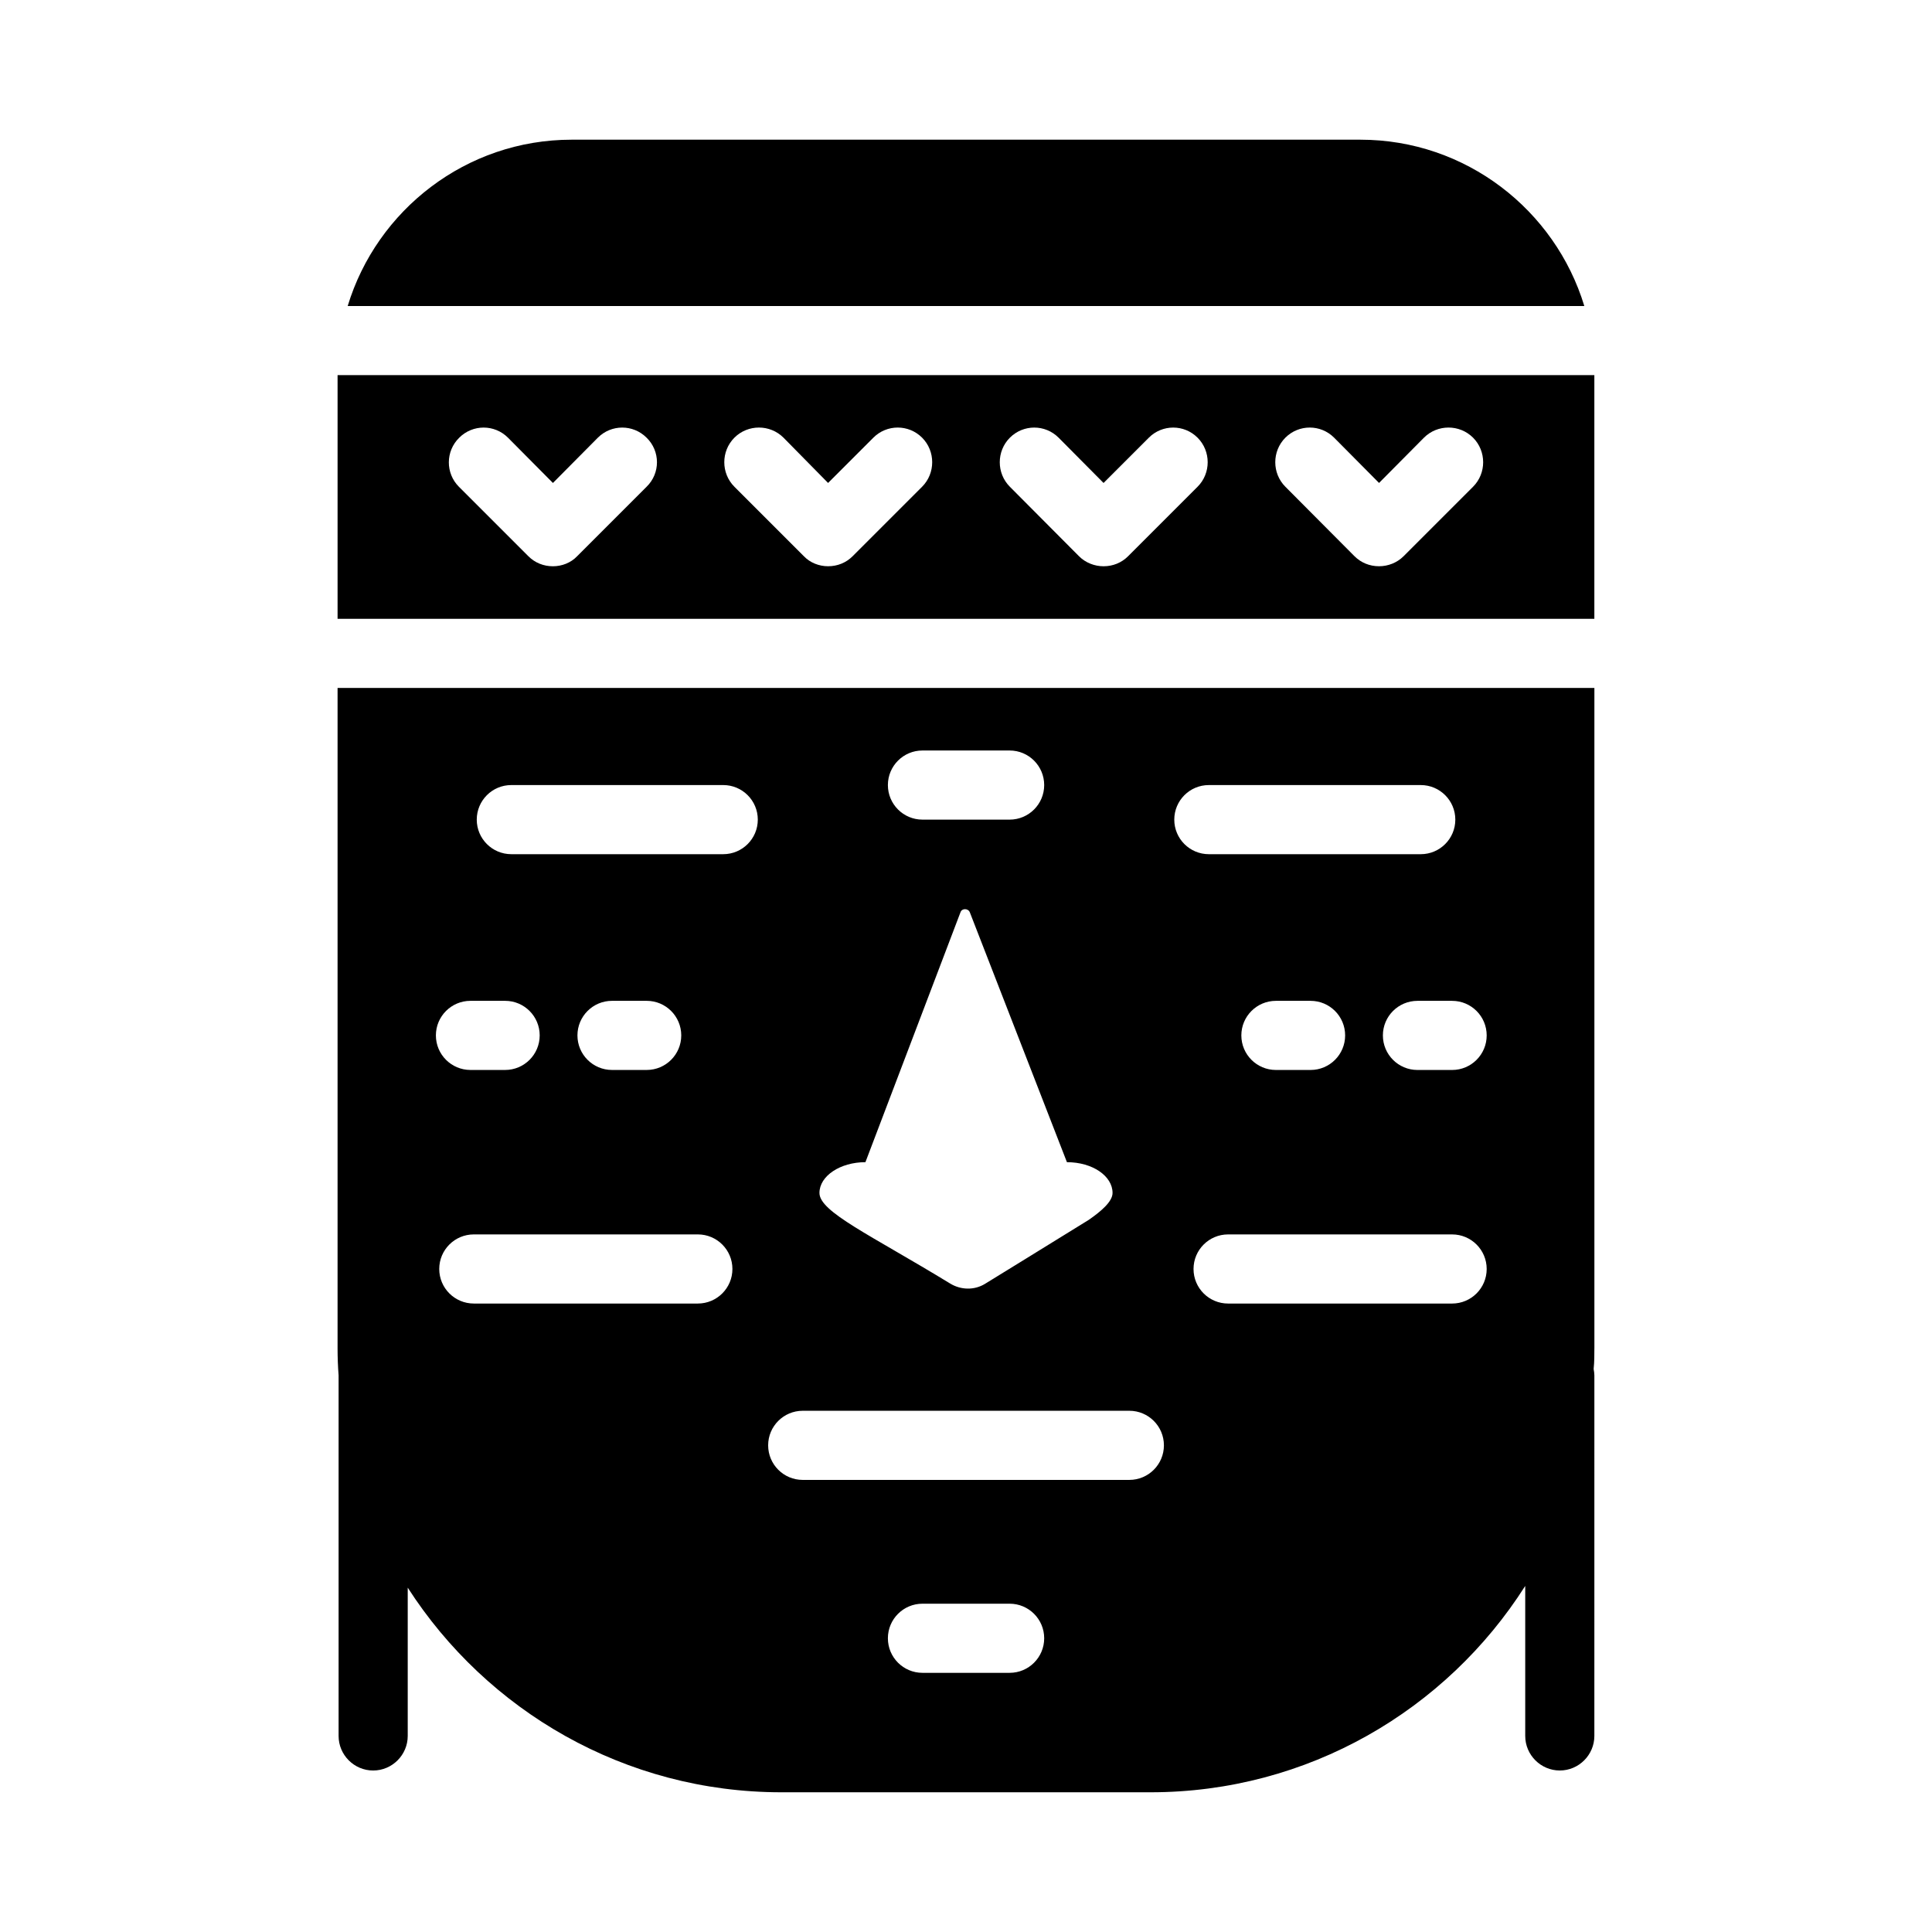 <?xml version="1.0" encoding="UTF-8"?>
<!-- Uploaded to: SVG Repo, www.svgrepo.com, Generator: SVG Repo Mixer Tools -->
<svg fill="#000000" width="800px" height="800px" version="1.1" viewBox="144 144 512 512" xmlns="http://www.w3.org/2000/svg">
 <g>
  <path d="m233.46 243.41v64.578h333.06v-64.578zm81.895 29.586-18.414 18.414c-1.648 1.742-4.031 2.656-6.41 2.656-2.473 0-4.762-0.918-6.504-2.656l-18.41-18.41c-3.574-3.57-3.574-9.434 0.09-13.008 3.574-3.574 9.344-3.574 12.914 0l11.91 12 11.906-12c3.57-3.574 9.344-3.574 12.914 0 3.668 3.57 3.668 9.434 0.004 13.004zm73.008 0-18.41 18.41c-1.742 1.742-4.031 2.656-6.504 2.656-2.383 0-4.762-0.918-6.414-2.656l-18.41-18.41c-3.574-3.57-3.574-9.434 0-13.008 3.57-3.574 9.434-3.574 13.008 0l11.816 12 12-12c3.574-3.574 9.344-3.574 12.918 0 3.566 3.574 3.566 9.438-0.004 13.008zm73.004 0-18.41 18.41c-1.742 1.742-4.031 2.66-6.504 2.66-2.383 0-4.762-0.918-6.504-2.656l-18.32-18.41c-3.574-3.57-3.574-9.434 0-13.008 3.574-3.574 9.344-3.574 12.914 0l11.91 12 12-12c3.57-3.574 9.344-3.574 12.914 0 3.574 3.57 3.574 9.434 0 13.004zm73.008 0-18.41 18.41c-1.742 1.742-4.121 2.656-6.504 2.656-2.473 0-4.762-0.918-6.504-2.656l-18.32-18.41c-3.57-3.57-3.57-9.434 0-13.008 3.574-3.574 9.344-3.574 12.918 0l11.906 12 11.906-12c3.574-3.574 9.434-3.574 13.008 0 3.57 3.574 3.57 9.438 0 13.008z"/>
  <path d="m504.52 181.02h-209.04c-27.93 0-51.617 18.617-59.34 44.078h327.72c-7.727-25.457-31.41-44.078-59.344-44.078z"/>
  <path d="m566.53 501.36v-175.05h-333.07v175.05c0 2.383 0.09 4.762 0.273 7.144v95.539c0 5.039 4.121 9.16 9.16 9.16 5.039 0 9.16-4.121 9.16-9.16v-39.297c20.977 32.609 57.527 54.227 99.02 54.227h97.832c41.68 0 78.41-21.801 99.297-54.688v39.754c0 5.039 4.121 9.16 9.16 9.16 5.039 0 9.16-4.121 9.16-9.16l0.004-95.535c0-0.551-0.09-1.098-0.184-1.648v-0.184c0.184-1.738 0.184-3.57 0.184-5.312zm-178.07-158.47h23.102c5.059 0 9.16 4.102 9.16 9.16 0 5.059-4.102 9.16-9.16 9.16h-23.102c-5.059 0-9.16-4.102-9.16-9.16 0-5.059 4.102-9.16 9.16-9.16zm-15.113 109.1 25.191-66.227c0.367-1.098 2.016-1.098 2.473 0l25.738 66.227c6.777 0 12.09 3.664 12.09 8.152 0 2.289-3.023 4.856-6.32 7.144-13.648 8.426-22.535 13.922-27.48 16.945-2.84 1.742-6.414 1.648-9.25-0.09-21.16-12.918-34.625-18.961-34.625-24 0-4.492 5.496-8.152 12.184-8.152zm-104.67-42.758h9.188c5.059 0 9.16 4.102 9.16 9.16 0 5.059-4.102 9.16-9.16 9.16h-9.188c-5.059 0-9.16-4.102-9.16-9.16 0-5.059 4.102-9.16 9.16-9.16zm60.262 80.219h-59.375c-5.059 0-9.16-4.102-9.16-9.16s4.102-9.16 9.16-9.16h59.375c5.059 0 9.16 4.102 9.16 9.16s-4.102 9.16-9.16 9.16zm-31.91-71.059c0-5.059 4.102-9.16 9.16-9.16h9.191c5.059 0 9.16 4.102 9.16 9.16 0 5.059-4.102 9.16-9.16 9.16h-9.191c-5.059 0-9.16-4.102-9.16-9.16zm38.637-48.023h-56.16c-5.059 0-9.16-4.102-9.16-9.16s4.102-9.16 9.16-9.16h56.16c5.059 0 9.16 4.102 9.16 9.16s-4.102 9.16-9.16 9.16zm75.898 216.95h-23.102c-5.059 0-9.16-4.102-9.16-9.16s4.102-9.16 9.16-9.16h23.102c5.059 0 9.16 4.102 9.16 9.16s-4.102 9.16-9.16 9.16zm31.727-51.129h-86.562c-5.059 0-9.16-4.102-9.16-9.16 0-5.059 4.102-9.16 9.16-9.16h86.562c5.059 0 9.16 4.102 9.16 9.16 0 5.059-4.102 9.16-9.16 9.16zm11.906-174.98c0-5.059 4.102-9.16 9.16-9.16h56.16c5.059 0 9.16 4.102 9.16 9.16s-4.102 9.16-9.16 9.16h-56.16c-5.059 0-9.16-4.102-9.16-9.16zm45.281 57.184c0 5.059-4.102 9.16-9.16 9.16h-9.188c-5.059 0-9.16-4.102-9.16-9.16 0-5.059 4.102-9.16 9.16-9.16h9.188c5.059 0 9.16 4.102 9.16 9.16zm28.352 71.059h-59.371c-5.059 0-9.16-4.102-9.16-9.16s4.102-9.16 9.16-9.16h59.371c5.059 0 9.16 4.102 9.16 9.16s-4.102 9.16-9.16 9.16zm0-61.898h-9.188c-5.059 0-9.16-4.102-9.16-9.16 0-5.059 4.102-9.16 9.16-9.16h9.188c5.059 0 9.16 4.102 9.16 9.16 0 5.059-4.102 9.16-9.16 9.16z"/>
 </g>
</svg>